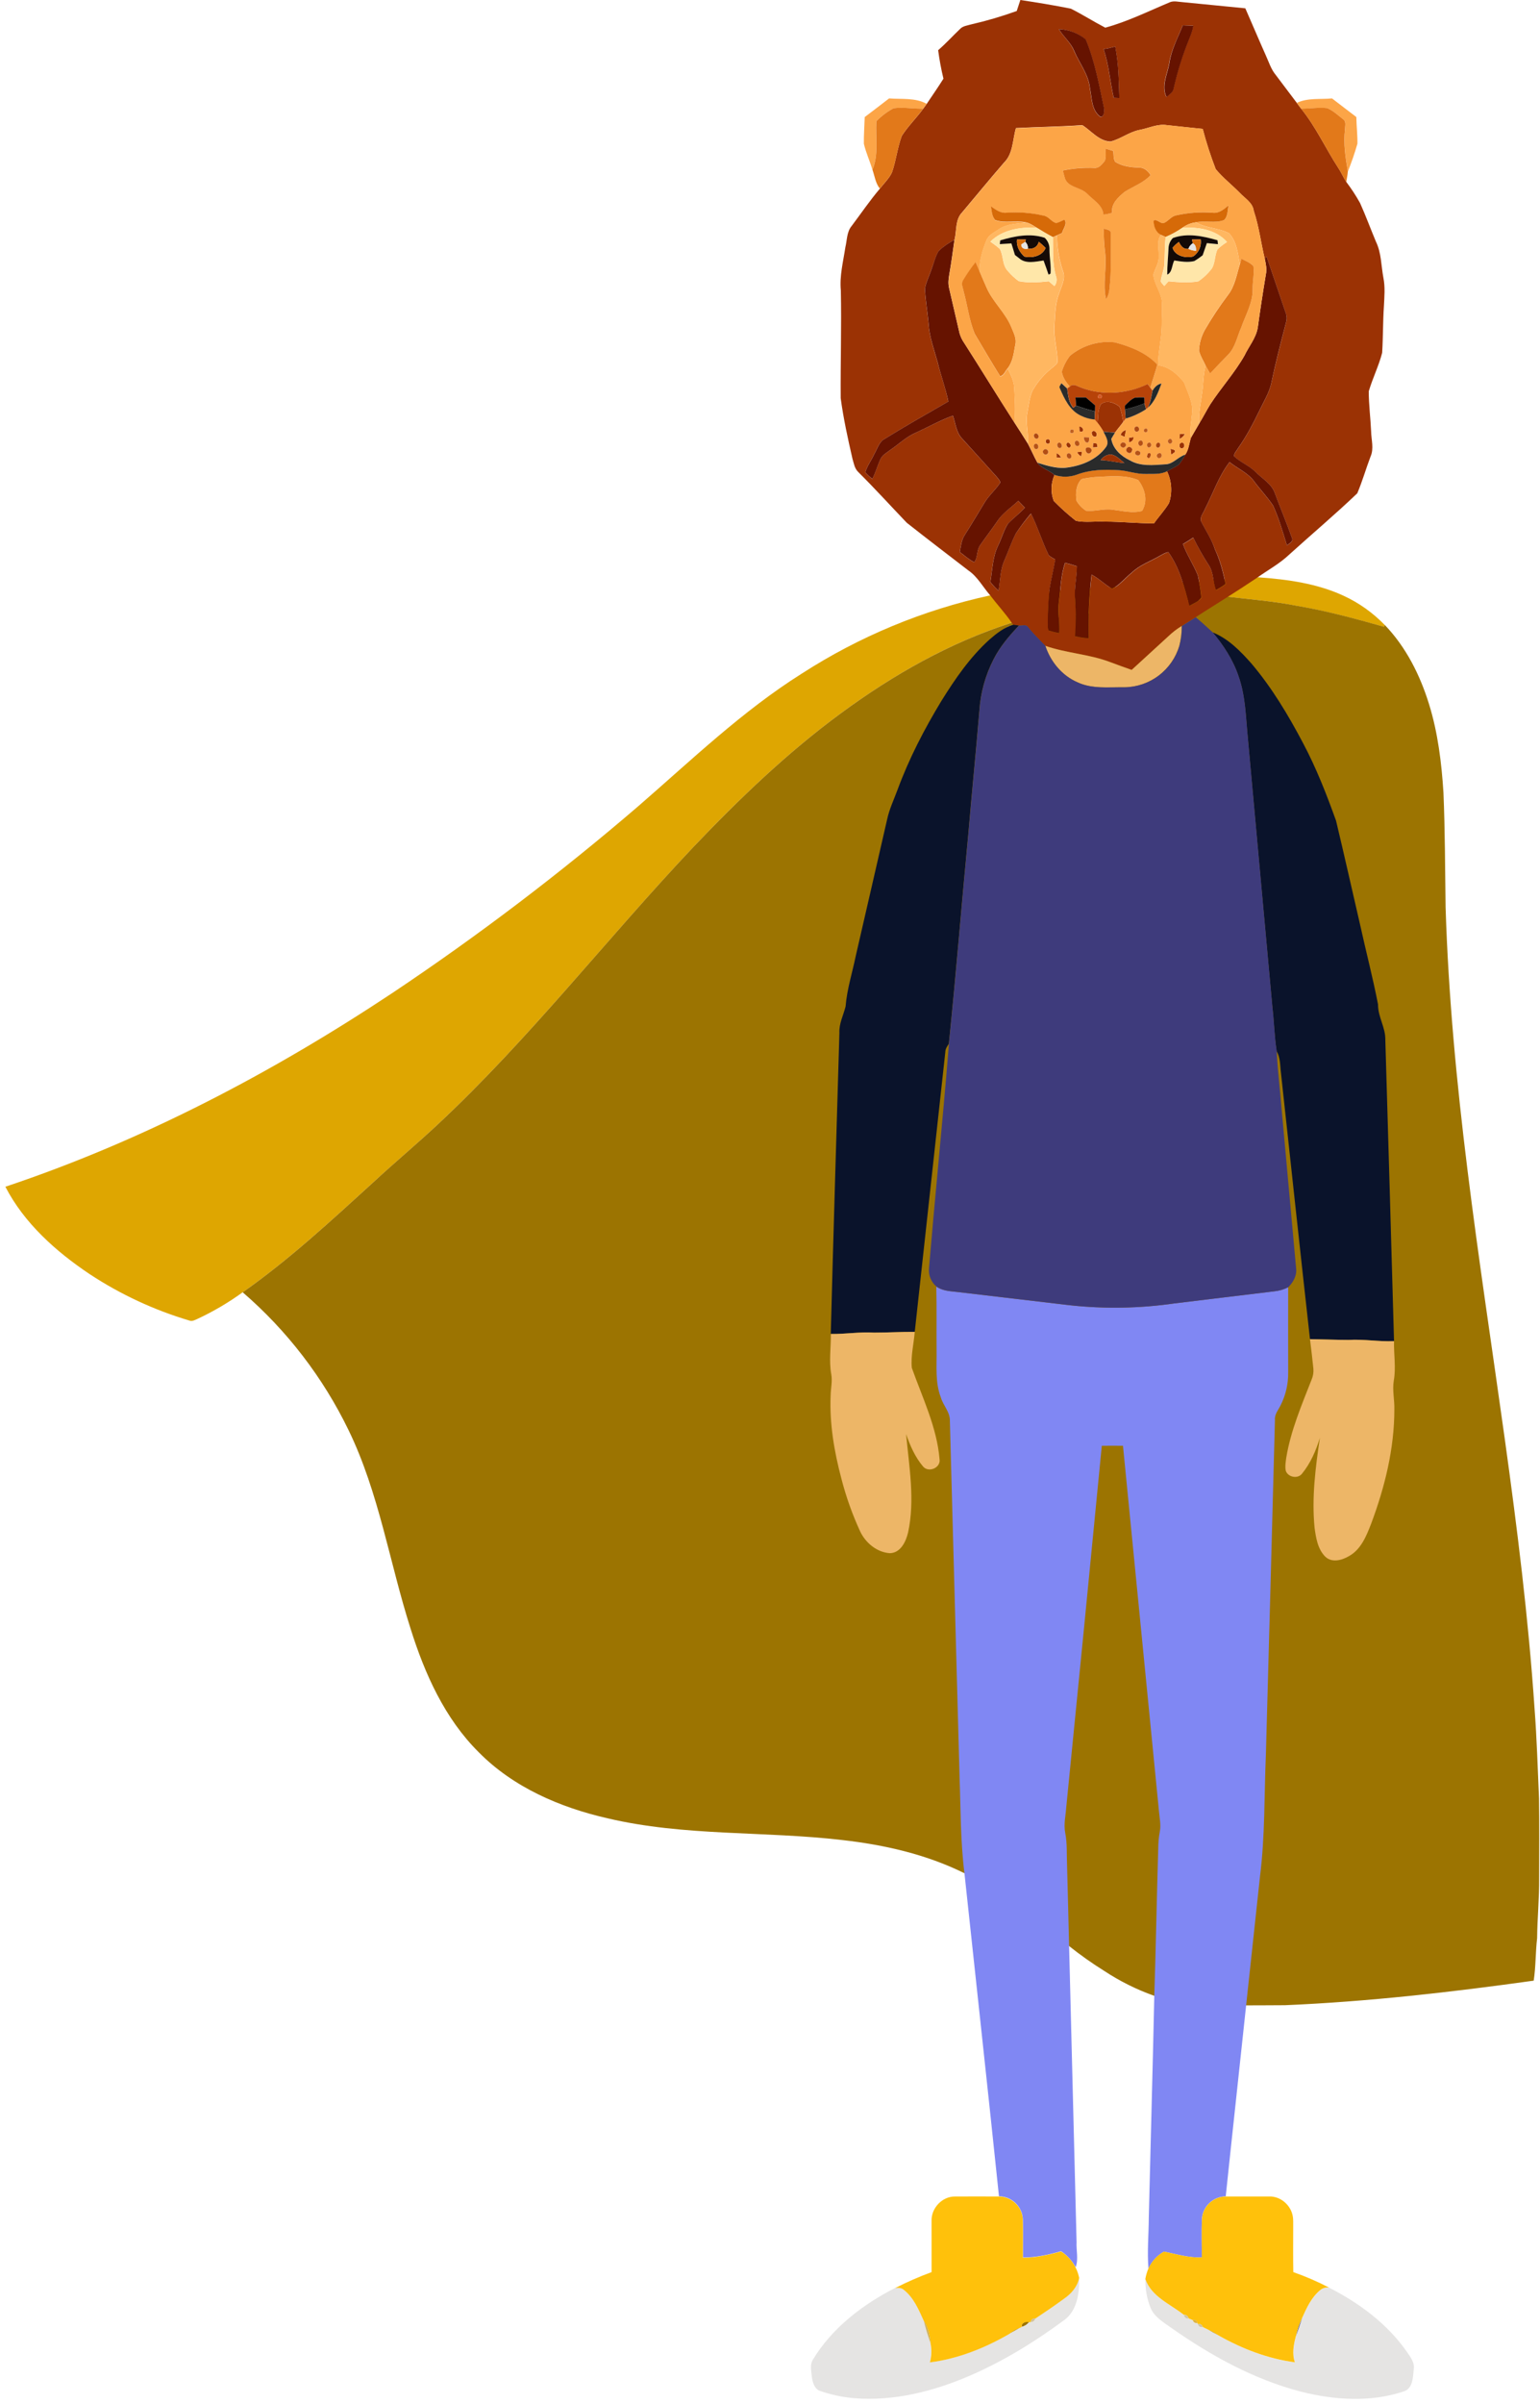 <svg width="168" height="262" viewBox="0 0 168 262" fill="none" xmlns="http://www.w3.org/2000/svg">
<path d="M146.586 64.938C143.68 63.589 140.458 63.151 137.295 62.922L108.031 64.889C100.716 66.475 93.745 69.366 87.453 73.424C80.969 77.507 75.426 82.845 69.66 87.842C61.138 95.163 52.181 101.962 42.84 108.202C29.689 116.929 15.582 124.333 0.585 129.343C2.647 133.326 6.099 136.402 9.782 138.868C13.136 141.076 16.797 142.779 20.646 143.923C20.956 144.056 21.258 143.869 21.537 143.749C23.272 142.942 24.926 141.969 26.475 140.845C31.569 137.271 36.138 133.026 40.735 128.846C43.046 126.711 45.452 124.703 47.745 122.556C57.791 113.178 66.227 102.269 75.649 92.303C80.645 87.065 85.889 82.026 91.732 77.737C97.41 73.557 103.636 70.015 110.372 67.87L133.954 65.049C136.421 65.335 138.902 65.521 141.339 66.013C144.612 66.56 147.81 67.429 150.996 68.325L151.05 68.107C149.769 66.785 148.256 65.71 146.586 64.938Z" fill="#DEA601"/>
<path d="M167.892 196.003C167.75 192.727 167.653 189.468 167.405 186.208C166.071 166.52 162.511 147.08 160.089 127.514C158.907 118.01 157.998 108.464 157.702 98.896C157.64 94.72 157.644 90.543 157.467 86.371C157.259 83.13 156.864 79.875 155.9 76.763C154.918 73.578 153.378 70.512 151.05 68.097L150.996 68.315C147.81 67.417 144.608 66.548 141.339 66.003C138.902 65.519 136.421 65.332 133.954 65.039C133.662 65.227 133.368 65.413 133.074 65.598L133.954 65.039L110.372 67.872L110.455 67.974L110.372 67.872C103.634 70.016 97.41 73.558 91.732 77.738C85.889 82.027 80.645 87.066 75.649 92.304C66.216 102.274 57.791 113.183 47.745 122.558C45.452 124.704 43.038 126.712 40.735 128.847C36.138 133.027 31.569 137.272 26.475 140.847C31.31 145.015 35.241 150.131 38.027 155.877C41.352 162.718 42.493 170.314 44.79 177.507C46.33 182.421 48.521 187.308 52.229 190.981C56 194.804 61.104 197.001 66.283 198.178C74.681 200.157 83.375 199.552 91.888 200.548C96.472 201.067 101.049 202.103 105.203 204.161C109.462 206.087 113.333 208.776 116.624 212.097C117.842 213.069 119.116 213.97 120.439 214.795C122.148 215.926 123.99 216.844 125.922 217.527C129.646 218.381 133.115 218.897 135.945 218.566C137.36 218.554 138.773 218.566 140.18 218.548C149.264 218.163 158.312 217.128 167.313 215.872C167.547 214.342 167.505 212.789 167.686 211.247C167.709 209.06 167.925 206.88 167.906 204.695C167.909 201.797 167.936 198.907 167.892 196.003ZM151.127 113.349C151.127 113.167 151.106 112.988 151.096 112.807C151.121 112.986 151.132 113.168 151.127 113.349ZM110.549 68.088C110.24 68.203 109.933 68.336 109.629 68.473C109.921 68.311 110.229 68.181 110.549 68.088Z" fill="#9C7401"/>
<path d="M111.468 253.601C111.786 253.522 112.068 253.338 112.268 253.079C111.907 252.992 111.395 253.135 111.468 253.601Z" fill="#9C7401"/>
<path d="M111.36 253.646C110.895 253.822 110.461 254.068 110.072 254.377C110.507 254.146 110.935 253.899 111.36 253.646Z" fill="#9C7401"/>
<path d="M132.971 254.559C132.569 254.277 132.137 254.04 131.684 253.852C132.098 254.098 132.526 254.333 132.971 254.559Z" fill="#9C7401"/>
<path d="M111.312 0C113.152 0.277 114.993 0.578 116.816 0.942C118.096 1.584 119.302 2.355 120.576 3.016C123.008 2.355 125.312 1.21 127.645 0.235C128.084 0.066 128.564 0.21 129.016 0.235C131.296 0.447 133.573 0.692 135.853 0.906C136.598 2.601 137.316 4.309 138.072 5.999C138.411 6.735 138.65 7.54 139.174 8.172C139.944 9.174 140.691 10.2 141.463 11.204L141.934 11.835C143.55 13.818 144.607 16.169 145.995 18.302C146.318 18.79 146.547 19.331 146.863 19.825C147.421 20.557 147.925 21.329 148.372 22.133C148.994 23.517 149.518 24.945 150.105 26.344C150.698 27.567 150.669 28.957 150.915 30.269C151.121 31.292 151.023 32.337 150.973 33.368C150.858 35.059 150.885 36.761 150.781 38.453C150.411 39.887 149.735 41.228 149.319 42.648C149.319 44.111 149.512 45.566 149.577 47.028C149.593 47.94 149.905 48.899 149.51 49.77C149.009 51.094 148.617 52.468 148.068 53.763C145.669 56.06 143.124 58.195 140.662 60.428C139.597 61.444 138.29 62.143 137.1 62.993C136.059 63.693 135.009 64.373 133.949 65.043C132.78 65.793 131.592 66.514 130.431 67.275C129.925 67.595 129.417 67.909 128.912 68.227C128.38 68.551 127.885 68.932 127.436 69.364C126.115 70.587 124.773 71.79 123.45 73.013C122.662 72.74 121.879 72.456 121.1 72.162C118.814 71.291 116.317 71.198 114.021 70.387C113.38 69.72 112.719 69.075 112.14 68.352C111.924 68.003 111.474 68.209 111.146 68.177C110.954 68.152 110.742 68.121 110.544 68.086L110.367 67.865C109.65 66.82 108.784 65.893 108.02 64.887C107.225 63.978 106.645 62.854 105.627 62.163C103.39 60.438 101.137 58.727 98.921 56.977C97.16 55.137 95.444 53.248 93.635 51.452C93.222 51.067 93.144 50.489 92.993 49.986C92.491 47.806 92.012 45.617 91.713 43.4C91.682 39.482 91.811 35.561 91.727 31.645C91.578 30.061 91.989 28.506 92.221 26.951C92.414 26.166 92.366 25.267 92.915 24.619C93.929 23.27 94.888 21.862 95.979 20.573C96.422 19.994 96.981 19.472 97.3 18.803C97.756 17.503 97.895 16.106 98.373 14.817C99.048 13.757 99.967 12.874 100.708 11.859C100.837 11.683 100.964 11.506 101.093 11.327C101.703 10.412 102.338 9.51 102.922 8.575C102.674 7.552 102.481 6.516 102.344 5.473C103.189 4.737 103.946 3.908 104.756 3.135C105.061 2.827 105.515 2.788 105.912 2.667C107.608 2.279 109.28 1.788 110.917 1.199C111.048 0.794 111.183 0.397 111.312 0ZM129.024 2.758C128.492 4.106 127.774 5.394 127.553 6.843C127.36 8.066 126.633 9.348 127.237 10.569C127.53 10.311 127.94 10.097 128.007 9.673C128.36 8.101 128.823 6.556 129.393 5.049C129.667 4.305 130.036 3.588 130.164 2.8L129.024 2.758ZM115.511 3.172C115.994 4.014 116.806 4.625 117.163 5.552C117.754 6.912 118.759 8.136 118.895 9.656C119.121 10.724 119.051 12.013 120.031 12.739C120.439 12.778 120.453 12.177 120.445 11.878C119.9 9.321 119.444 6.721 118.429 4.297C117.605 3.62 116.584 3.225 115.518 3.172H115.511ZM120.389 5.357C120.967 7.08 121.094 8.903 121.492 10.666L122.105 10.689C122.041 8.81 122.028 6.926 121.656 5.074C121.242 5.191 120.821 5.285 120.397 5.357H120.389ZM124.307 14.161C123.179 14.383 122.253 15.152 121.148 15.424C119.871 15.373 119.067 14.267 118.067 13.637C115.659 13.813 113.241 13.83 110.829 13.957C110.459 15.221 110.53 16.738 109.535 17.717C107.981 19.505 106.485 21.339 104.957 23.149C104.187 23.937 104.379 25.145 104.129 26.142C103.502 26.458 102.923 26.862 102.41 27.342C102.042 27.934 101.894 28.631 101.64 29.269C101.405 30.001 101.039 30.693 100.891 31.452C100.952 32.736 101.179 34.005 101.293 35.287C101.384 36.748 101.905 38.127 102.294 39.526C102.641 40.95 103.164 42.326 103.449 43.766C101.041 45.149 98.623 46.517 96.266 47.984C95.816 48.412 95.639 49.044 95.329 49.57C95.034 50.215 94.584 50.795 94.389 51.481C94.624 51.744 94.881 51.986 95.159 52.202C95.513 51.522 95.71 50.776 96.028 50.082C96.236 49.599 96.728 49.348 97.125 49.04C98.043 48.413 98.858 47.614 99.889 47.171C101.237 46.552 102.548 45.822 103.95 45.305C104.246 46.159 104.304 47.161 104.978 47.83C106.233 49.2 107.481 50.585 108.721 51.963C108.865 52.156 109.075 52.348 109.119 52.597C108.632 53.368 107.908 53.958 107.431 54.738C106.697 55.925 105.996 57.133 105.242 58.309C104.876 58.858 104.816 59.532 104.701 60.166C105.215 60.552 105.696 60.997 106.277 61.286C106.674 60.771 106.532 59.983 106.913 59.436C107.515 58.563 108.166 57.723 108.767 56.848C109.344 55.929 110.286 55.33 111.077 54.597C111.32 54.84 111.56 55.087 111.799 55.337C111.221 55.964 110.549 56.47 109.962 57.072C109.493 57.809 109.262 58.673 108.884 59.459C108.278 60.696 108.262 62.101 108.033 63.434C108.301 63.78 108.6 64.1 108.928 64.388C109.133 63.296 109.086 62.136 109.556 61.112C109.991 60.124 110.326 59.093 110.825 58.133C111.33 57.383 111.883 56.665 112.479 55.985C113.218 57.457 113.693 59.05 114.415 60.53C114.633 60.711 114.873 60.862 115.13 60.979C114.952 62.043 114.689 63.099 114.508 64.155C114.37 65.39 114.306 66.632 114.315 67.874C114.346 68.157 114.254 68.495 114.429 68.745C114.801 68.858 115.18 68.948 115.563 69.015C115.636 67.859 115.37 66.714 115.534 65.562C115.715 64.153 115.726 62.702 116.204 61.347C116.635 61.463 117.062 61.586 117.488 61.721C117.488 62.945 117.157 64.153 117.295 65.383C117.392 66.705 117.388 68.034 117.284 69.356C117.774 69.475 118.274 69.551 118.778 69.583C118.718 67.266 118.824 64.948 119.094 62.646C119.904 63.066 120.547 63.733 121.338 64.188C122.149 63.789 122.732 63.022 123.441 62.453C124.328 61.584 125.526 61.193 126.573 60.571C126.86 60.424 127.139 60.222 127.47 60.199C128.716 61.933 129.203 64.026 129.763 66.047C130.202 65.766 130.791 65.593 131.068 65.136C130.985 64.325 130.857 63.52 130.683 62.723C130.219 61.552 129.492 60.498 129.06 59.311C129.445 59.088 129.818 58.853 130.177 58.605C130.679 59.636 131.243 60.636 131.867 61.598C132.426 62.405 132.31 63.44 132.663 64.33C133.029 64.134 133.381 63.913 133.718 63.669C133.438 62.388 133.14 61.108 132.562 59.918C132.2 58.815 131.544 57.852 131.026 56.821C130.861 56.333 131.298 55.9 131.459 55.472C132.341 53.77 132.949 51.903 134.133 50.373C135.032 51.098 136.172 51.545 136.85 52.518C137.506 53.399 138.271 54.198 138.881 55.112C139.522 56.501 139.93 57.985 140.392 59.442C140.629 59.249 141.122 59.039 140.945 58.65C140.367 57.01 139.69 55.407 139.083 53.776C138.738 52.73 137.703 52.185 136.965 51.437C136.274 50.749 135.331 50.398 134.626 49.737C134.597 49.404 134.902 49.159 135.046 48.876C135.984 47.568 136.721 46.134 137.427 44.691C137.868 43.76 138.425 42.87 138.667 41.858C139.137 39.623 139.715 37.412 140.284 35.2C140.388 34.884 140.394 34.543 140.302 34.223C139.595 32.134 138.877 30.047 138.169 27.959L137.976 28.223C137.558 26.488 137.345 24.69 136.775 22.985C136.659 22.079 135.799 21.619 135.235 21.006C134.38 20.135 133.402 19.378 132.624 18.437C132.069 17.003 131.595 15.539 131.205 14.052C129.904 13.909 128.602 13.79 127.303 13.641C126.265 13.473 125.302 13.98 124.307 14.161Z" fill="#9B3204"/>
<path d="M120.085 44.069C120.676 43.548 121.596 43.876 122.13 44.327C122.359 44.845 122.417 45.423 122.545 45.973C122.253 46.375 121.924 46.743 121.635 47.152L120.376 47.054C120.187 46.722 119.974 46.405 119.739 46.106C119.81 45.425 119.746 44.687 120.085 44.069Z" fill="#9B3204"/>
<path d="M117.74 46.495C118.232 46.468 118.355 47.248 117.758 47.011C117.761 46.882 117.744 46.624 117.74 46.495Z" fill="#9B3204"/>
<path d="M122.243 47.411C122.284 47.275 122.36 47.153 122.466 47.058C122.571 46.964 122.7 46.899 122.839 46.873C122.789 47.124 122.74 47.376 122.685 47.627L122.243 47.411Z" fill="#9B3204"/>
<path d="M119.092 47.133C119.342 46.681 119.878 47.299 119.544 47.588C119.242 47.663 119.09 47.395 119.092 47.133Z" fill="#9B3204"/>
<path d="M128.7 47.287H129.263C129.141 47.532 128.936 47.726 128.685 47.834L128.7 47.287Z" fill="#9B3204"/>
<path d="M123.152 47.708L123.659 47.643C123.666 47.712 123.658 47.783 123.636 47.849C123.614 47.916 123.579 47.978 123.532 48.03C123.485 48.082 123.427 48.123 123.363 48.152C123.299 48.181 123.23 48.195 123.16 48.196L123.152 47.708Z" fill="#9B3204"/>
<path d="M114.248 47.872C114.554 47.773 114.68 48.296 114.371 48.361C114.063 48.427 113.945 47.945 114.248 47.872Z" fill="#9B3204"/>
<path d="M116.402 48.282C116.657 48.124 116.942 48.559 116.728 48.752C116.466 48.914 116.198 48.473 116.402 48.282Z" fill="#9B3204"/>
<path d="M119.255 48.268L119.654 48.337C119.675 48.439 119.716 48.639 119.737 48.74L119.223 48.767C119.23 48.641 119.248 48.391 119.255 48.268Z" fill="#9B3204"/>
<path d="M128.866 48.254C129.227 48.15 129.336 48.751 129.003 48.85C128.625 48.975 128.525 48.345 128.866 48.254Z" fill="#9B3204"/>
<path d="M127.684 48.895C127.844 48.997 128.316 48.974 128.16 49.28C128.035 49.38 127.907 49.473 127.774 49.565L127.684 48.895Z" fill="#9B3204"/>
<path d="M117.494 49.286L118.039 49.209L117.954 49.758C117.759 49.648 117.6 49.484 117.494 49.286Z" fill="#9B3204"/>
<path d="M115.259 49.385C115.371 49.432 115.473 49.502 115.559 49.589C115.644 49.677 115.712 49.78 115.758 49.894L115.26 49.884C115.259 49.759 115.259 49.51 115.259 49.385Z" fill="#9B3204"/>
<path d="M129.032 2.758L130.187 2.806C130.058 3.594 129.688 4.311 129.417 5.055C128.846 6.562 128.383 8.107 128.03 9.68C127.957 10.104 127.547 10.317 127.26 10.576C126.656 9.356 127.376 8.071 127.576 6.849C127.782 5.394 128.5 4.103 129.032 2.758Z" fill="#661300"/>
<path d="M115.518 3.172C116.587 3.218 117.612 3.607 118.443 4.282C119.457 6.706 119.914 9.305 120.459 11.863C120.459 12.161 120.459 12.762 120.045 12.724C119.065 12.007 119.134 10.718 118.909 9.641C118.766 8.12 117.754 6.897 117.176 5.536C116.814 4.625 116.002 4.014 115.518 3.172Z" fill="#661300"/>
<path d="M120.397 5.357C120.824 5.286 121.247 5.192 121.664 5.074C122.035 6.926 122.049 8.811 122.112 10.689L121.5 10.666C121.102 8.907 120.971 7.08 120.397 5.357Z" fill="#661300"/>
<path d="M102.402 27.343C102.915 26.863 103.494 26.459 104.121 26.143C103.948 27.331 103.798 28.522 103.59 29.706C103.495 30.253 103.397 30.819 103.53 31.37C103.915 33.01 104.287 34.656 104.672 36.298C104.78 36.686 104.954 37.053 105.186 37.383C107.026 40.254 108.803 43.164 110.652 46.033C111.144 46.804 111.643 47.557 112.119 48.334C112.486 49.02 112.787 49.74 113.166 50.423C113.628 51.068 114.46 51.243 115.037 51.762C114.637 52.656 114.605 53.673 114.949 54.591C115.709 55.368 116.52 56.095 117.376 56.766C118.408 56.976 119.494 56.793 120.551 56.849C122.332 56.849 124.107 57.042 125.89 57.042C126.417 56.288 127.064 55.616 127.532 54.824C127.908 53.682 127.827 52.439 127.307 51.355C127.728 51.114 128.173 50.916 128.581 50.652C128.856 50.303 129.099 49.931 129.307 49.538C129.676 49.001 129.723 48.338 129.906 47.729C130.204 47.21 130.512 46.696 130.81 46.177C131.234 45.491 131.6 44.773 132.019 44.083C133.205 42.268 134.68 40.647 135.758 38.761C136.238 37.743 137.023 36.843 137.21 35.708C137.478 33.77 137.773 31.835 138.095 29.904C138.221 29.337 138.095 28.767 137.976 28.212L138.169 27.948C138.877 30.037 139.595 32.124 140.302 34.213C140.394 34.533 140.388 34.873 140.284 35.19C139.707 37.402 139.129 39.622 138.667 41.847C138.425 42.859 137.868 43.749 137.427 44.68C136.721 46.123 135.984 47.557 135.046 48.866C134.902 49.143 134.597 49.394 134.626 49.727C135.331 50.388 136.274 50.739 136.965 51.426C137.695 52.174 138.731 52.719 139.083 53.766C139.69 55.396 140.365 56.999 140.945 58.639C141.122 59.025 140.629 59.235 140.392 59.431C139.93 57.974 139.522 56.491 138.881 55.101C138.271 54.188 137.506 53.388 136.85 52.508C136.172 51.544 135.032 51.087 134.133 50.363C132.949 51.893 132.341 53.76 131.459 55.462C131.298 55.897 130.861 56.331 131.026 56.81C131.544 57.836 132.202 58.795 132.551 59.903C133.115 61.094 133.421 62.374 133.706 63.655C133.37 63.899 133.017 64.12 132.651 64.316C132.299 63.426 132.414 62.389 131.856 61.584C131.232 60.622 130.667 59.622 130.165 58.591C129.802 58.84 129.43 59.075 129.049 59.296C129.48 60.483 130.204 61.537 130.672 62.709C130.845 63.505 130.974 64.311 131.057 65.122C130.78 65.578 130.191 65.752 129.752 66.033C129.201 64.012 128.704 61.911 127.459 60.185C127.128 60.208 126.848 60.41 126.561 60.557C125.514 61.179 124.317 61.57 123.429 62.439C122.721 63 122.137 63.767 121.327 64.174C120.536 63.721 119.893 63.054 119.082 62.632C118.812 64.934 118.707 67.252 118.766 69.569C118.263 69.537 117.763 69.461 117.272 69.342C117.376 68.019 117.38 66.691 117.284 65.368C117.153 64.141 117.476 62.932 117.476 61.707C117.051 61.572 116.624 61.449 116.192 61.333C115.723 62.682 115.703 64.139 115.522 65.547C115.361 66.704 115.624 67.848 115.551 69.001C115.168 68.934 114.789 68.844 114.417 68.731C114.242 68.48 114.334 68.143 114.304 67.86C114.295 66.617 114.359 65.376 114.496 64.141C114.677 63.077 114.941 62.021 115.118 60.965C114.861 60.847 114.621 60.697 114.404 60.516C113.682 59.036 113.206 57.443 112.467 55.97C111.877 56.655 111.33 57.376 110.831 58.129C110.338 59.092 109.997 60.119 109.562 61.108C109.092 62.137 109.138 63.297 108.934 64.384C108.606 64.095 108.306 63.775 108.039 63.43C108.268 62.096 108.283 60.691 108.89 59.454C109.275 58.668 109.498 57.805 109.968 57.067C110.546 56.462 111.237 55.955 111.805 55.333C111.566 55.082 111.325 54.835 111.083 54.593C110.299 55.325 109.364 55.924 108.772 56.843C108.172 57.718 107.521 58.558 106.919 59.431C106.533 59.978 106.68 60.767 106.283 61.281C105.706 60.992 105.22 60.549 104.706 60.161C104.822 59.528 104.882 58.853 105.247 58.304C106.002 57.129 106.703 55.92 107.436 54.733C107.914 53.953 108.638 53.363 109.125 52.592C109.081 52.34 108.871 52.155 108.726 51.958C107.477 50.581 106.239 49.195 104.984 47.825C104.31 47.156 104.252 46.154 103.956 45.301C102.554 45.809 101.26 46.547 99.895 47.166C98.862 47.609 98.049 48.409 97.131 49.035C96.734 49.343 96.241 49.594 96.033 50.078C95.716 50.773 95.519 51.519 95.165 52.197C94.887 51.981 94.629 51.74 94.395 51.477C94.588 50.791 95.04 50.211 95.335 49.565C95.644 49.039 95.822 48.409 96.272 47.979C98.629 46.513 101.047 45.145 103.455 43.761C103.16 42.325 102.637 40.95 102.3 39.522C101.915 38.125 101.389 36.745 101.299 35.282C101.185 34.001 100.958 32.731 100.896 31.448C101.045 30.688 101.41 29.997 101.645 29.264C101.886 28.632 102.034 27.935 102.402 27.343Z" fill="#661300"/>
<path d="M96.992 10.727C98.365 10.835 99.84 10.626 101.097 11.316C100.97 11.495 100.843 11.673 100.712 11.848C99.635 11.875 98.552 11.655 97.481 11.802C96.786 12.172 96.151 12.647 95.6 13.21C95.504 14.968 95.872 16.837 95.177 18.512C94.892 17.548 94.468 16.64 94.241 15.671C94.226 14.708 94.305 13.731 94.333 12.759C95.221 12.083 96.118 11.411 96.992 10.727Z" fill="#FCA547"/>
<path d="M141.463 11.218C142.656 10.64 144.027 10.852 145.313 10.727C146.191 11.411 147.082 12.075 147.964 12.756C147.98 13.719 148.097 14.694 148.082 15.662C147.787 16.69 147.439 17.702 147.04 18.695C146.788 17.186 146.536 15.644 146.728 14.112C146.728 13.74 146.898 13.241 146.512 12.997C145.973 12.555 145.44 12.075 144.799 11.79C143.848 11.69 142.891 11.852 141.938 11.85L141.463 11.218Z" fill="#FCA547"/>
<path d="M124.307 14.162C125.304 13.981 126.267 13.474 127.303 13.634C128.602 13.783 129.904 13.902 131.205 14.045C131.595 15.532 132.069 16.996 132.624 18.43C133.394 19.371 134.38 20.128 135.235 20.999C135.801 21.612 136.661 22.073 136.775 22.978C137.352 24.684 137.558 26.472 137.976 28.216C138.088 28.771 138.221 29.341 138.095 29.908C137.772 31.835 137.477 33.769 137.21 35.712C137.017 36.847 136.247 37.747 135.758 38.764C134.68 40.651 133.205 42.271 132.019 44.086C131.6 44.776 131.234 45.495 130.81 46.181C130.716 45.05 131.003 43.942 131.138 42.826C131.286 41.838 131.246 40.822 131.523 39.855C131.675 40.138 131.837 40.416 132 40.693C132.643 40.019 133.304 39.359 133.949 38.687C134.757 37.889 134.948 36.721 135.394 35.719C135.88 34.322 136.69 32.979 136.653 31.457C136.64 30.636 136.846 29.813 136.732 28.998C136.372 28.613 135.88 28.42 135.421 28.202C135.364 28.395 135.31 28.588 135.256 28.78C135.038 27.624 134.917 26.308 134.074 25.422C132.934 24.826 131.571 24.882 130.449 24.229C131.459 23.98 132.545 24.379 133.529 23.986C133.968 23.601 133.914 22.913 134.031 22.381C133.54 22.784 133.007 23.265 132.322 23.186C131.006 23.084 129.683 23.175 128.394 23.458C127.855 23.535 127.514 23.988 127.079 24.262C126.644 24.535 126.273 23.801 125.859 24.044C125.859 24.637 126.092 25.32 126.66 25.595C126.13 26.281 126.467 27.187 126.402 27.977C126.452 28.688 126.005 29.279 125.824 29.933C125.909 31.012 126.716 31.896 126.771 32.987C126.804 33.881 126.748 34.777 126.731 35.671C126.7 37.061 126.329 38.417 126.346 39.81C127.526 39.953 128.464 40.797 129.182 41.684C129.567 42.797 130.21 43.911 130.04 45.131C129.965 45.994 129.755 46.865 129.921 47.728C129.728 48.337 129.692 49 129.322 49.538C128.519 49.771 127.975 50.596 127.106 50.598C125.822 50.682 124.411 50.842 123.256 50.154C122.305 49.706 121.415 48.906 121.242 47.819C121.373 47.593 121.504 47.368 121.644 47.148C121.933 46.744 122.262 46.378 122.555 45.969C122.636 45.852 122.721 45.734 122.805 45.618C123.593 45.388 124.344 45.045 125.033 44.599L125.225 44.437C125.995 43.759 126.35 42.736 126.71 41.801C126.261 41.867 125.953 42.198 125.734 42.572L125.499 42.244C125.732 41.402 126.038 40.583 126.252 39.739C125.035 38.437 123.314 37.778 121.631 37.325C120.758 37.224 119.873 37.3 119.03 37.549C118.187 37.799 117.404 38.216 116.726 38.776C116.329 39.297 116.028 39.884 115.836 40.51C115.927 41.14 116.308 41.666 116.71 42.148L116.421 42.341C116.21 42.148 116.002 41.955 115.794 41.763C115.736 41.942 115.499 42.111 115.626 42.314C116.119 43.47 116.712 44.753 117.925 45.295C118.393 45.532 118.903 45.674 119.427 45.713L119.746 46.098C119.982 46.398 120.195 46.715 120.383 47.046C120.632 47.545 121.052 48.147 120.67 48.692C119.642 50.137 117.856 50.812 116.15 50.979C115.122 51.033 114.14 50.715 113.174 50.415C112.789 49.733 112.494 49.012 112.126 48.326C112.221 47.193 111.837 46.063 112.08 44.94C112.232 44.146 112.303 43.321 112.638 42.58C113.202 41.584 113.963 40.714 114.874 40.022C115.056 39.83 115.393 39.666 115.368 39.354C115.336 38.063 114.945 36.797 115.029 35.5C115.114 34.328 115.093 33.118 115.534 32.008C115.773 31.206 116.304 30.37 115.95 29.518C115.538 28.274 115.319 26.975 115.301 25.664C115.493 25.576 115.674 25.491 115.865 25.406C115.977 24.946 116.471 24.404 116.135 23.959C115.817 24.071 115.53 24.291 115.189 24.317C114.687 24.154 114.4 23.591 113.853 23.512C112.52 23.205 111.148 23.099 109.783 23.198C109.136 23.263 108.617 22.836 108.114 22.504C108.203 23.015 108.212 23.585 108.561 24.003C109.643 24.389 110.829 24.003 111.943 24.265C110.915 24.389 109.797 24.398 108.917 25.021C108.438 25.352 107.835 25.62 107.614 26.202C107.178 27.262 106.843 28.391 106.855 29.549C106.719 29.224 106.581 28.903 106.441 28.586C105.933 29.223 105.468 29.895 105.051 30.596C104.832 30.996 105.084 31.449 105.145 31.862C105.573 33.38 105.742 34.981 106.358 36.438C107.273 37.98 108.176 39.521 109.119 41.036C109.521 40.971 109.672 40.458 109.933 40.175C110.249 40.837 110.615 41.506 110.642 42.26C110.711 43.52 110.802 44.79 110.661 46.052C108.813 43.187 107.036 40.271 105.195 37.402C104.963 37.072 104.79 36.705 104.681 36.317C104.296 34.675 103.929 33.029 103.54 31.39C103.407 30.838 103.505 30.272 103.599 29.725C103.807 28.541 103.958 27.351 104.131 26.162C104.391 25.165 104.181 23.957 104.959 23.169C106.487 21.36 107.983 19.525 109.537 17.737C110.532 16.758 110.461 15.232 110.831 13.977C113.243 13.841 115.661 13.833 118.069 13.657C119.074 14.29 119.879 15.392 121.15 15.444C122.251 15.153 123.177 14.384 124.307 14.162ZM120.622 16.205C120.589 16.64 120.703 17.116 120.53 17.529C120.245 17.876 119.912 18.346 119.407 18.299C118.248 18.247 117.087 18.34 115.952 18.577C116.009 18.816 116.067 19.059 116.144 19.296C116.404 20.439 117.877 20.361 118.591 21.094C119.255 21.799 120.285 22.319 120.383 23.385C120.702 23.346 121.017 23.281 121.325 23.192C121.202 22.173 122.008 21.458 122.721 20.88C123.664 20.302 124.75 19.903 125.526 19.086C125.254 18.631 124.798 18.226 124.236 18.257C123.346 18.23 122.43 18.114 121.66 17.629C121.452 17.28 121.51 16.835 121.448 16.444C121.169 16.365 120.894 16.282 120.62 16.205H120.622ZM120.405 24.913C120.404 25.811 120.456 26.709 120.561 27.601C120.753 29.272 120.272 30.96 120.651 32.611C120.872 32.276 121 31.889 121.023 31.488C121.252 29.495 121.163 27.485 121.167 25.485C121.25 25.017 120.705 25.038 120.403 24.913H120.405ZM117.742 46.495C117.742 46.624 117.756 46.88 117.759 47.012C118.354 47.254 118.231 46.468 117.74 46.495H117.742ZM123.862 46.538C123.583 46.73 123.862 47.235 124.159 47.002C124.434 46.817 124.147 46.304 123.86 46.538H123.862ZM124.825 46.748C124.722 47.064 124.828 47.172 125.143 47.071C125.241 46.753 125.137 46.645 124.829 46.748H124.825ZM116.772 46.857C116.674 47.175 116.772 47.278 117.091 47.166C117.184 46.846 117.084 46.742 116.776 46.857H116.772ZM122.239 47.41L122.68 47.626C122.736 47.376 122.784 47.123 122.834 46.873C122.696 46.9 122.568 46.964 122.464 47.059C122.359 47.154 122.283 47.275 122.243 47.41H122.239ZM119.088 47.135C119.088 47.397 119.238 47.665 119.54 47.59C119.879 47.301 119.342 46.676 119.092 47.135H119.088ZM112.871 47.291C112.611 47.484 112.921 47.971 113.202 47.777C113.484 47.582 113.156 47.087 112.875 47.291H112.871ZM128.697 47.291V47.836C128.948 47.728 129.152 47.534 129.274 47.289L128.697 47.291ZM118.239 47.657C118.234 47.76 118.252 47.862 118.291 47.957C118.329 48.052 118.389 48.137 118.464 48.206C118.864 48.374 118.809 47.938 118.826 47.684L118.239 47.657ZM123.148 47.713V48.2C123.218 48.2 123.287 48.185 123.351 48.157C123.415 48.128 123.473 48.087 123.52 48.035C123.567 47.982 123.602 47.921 123.624 47.854C123.646 47.788 123.654 47.717 123.647 47.648L123.148 47.713ZM114.244 47.877C113.942 47.95 114.063 48.455 114.367 48.366C114.671 48.278 114.554 47.775 114.248 47.873L114.244 47.877ZM127.511 47.888C127.258 48.052 127.499 48.536 127.769 48.316C128.025 48.148 127.782 47.663 127.514 47.885L127.511 47.888ZM117.33 48.081C117.086 48.274 117.369 48.781 117.655 48.576C117.908 48.378 117.619 47.869 117.334 48.081H117.33ZM124.292 48.064C124.022 48.235 124.251 48.784 124.555 48.544C124.835 48.372 124.6 47.813 124.296 48.064H124.292ZM115.424 48.289C115.178 48.482 115.44 49.004 115.736 48.794C115.979 48.603 115.715 48.083 115.428 48.289H115.424ZM116.398 48.289C116.194 48.482 116.462 48.921 116.724 48.759C116.941 48.559 116.656 48.123 116.402 48.281L116.398 48.289ZM119.251 48.276C119.251 48.399 119.226 48.65 119.219 48.775L119.733 48.748C119.712 48.648 119.671 48.447 119.65 48.345L119.251 48.276ZM122.332 48.306C122.003 48.571 122.507 48.996 122.751 48.692C123.031 48.42 122.574 48.037 122.328 48.299L122.332 48.306ZM125.249 48.295C124.989 48.447 125.198 48.96 125.481 48.727C125.73 48.565 125.522 48.06 125.245 48.287L125.249 48.295ZM126.365 48.255C126.08 48.268 126.011 48.786 126.332 48.802C126.617 48.784 126.677 48.256 126.361 48.247L126.365 48.255ZM128.868 48.264C128.527 48.355 128.627 48.985 129.005 48.859C129.336 48.754 129.226 48.152 128.866 48.256L128.868 48.264ZM112.875 48.416C112.634 48.609 112.887 49.123 113.177 48.919C113.426 48.723 113.17 48.181 112.873 48.411L112.875 48.416ZM118.474 48.85C118.308 49.16 118.684 49.667 118.98 49.337C119.319 48.989 118.805 48.588 118.472 48.842L118.474 48.85ZM122.942 48.85C122.607 49.226 123.371 49.646 123.466 49.178C123.683 48.842 123.152 48.53 122.94 48.846L122.942 48.85ZM113.867 49.043C113.572 49.297 114.017 49.765 114.273 49.459C114.537 49.205 114.121 48.761 113.865 49.037L113.867 49.043ZM127.686 48.902L127.772 49.567C127.903 49.476 128.03 49.374 128.158 49.282C128.315 48.975 127.844 48.998 127.684 48.896L127.686 48.902ZM117.496 49.287C117.601 49.485 117.76 49.648 117.954 49.759L118.031 49.216L117.496 49.287ZM123.882 49.239C123.664 49.528 124.174 49.817 124.359 49.536C124.575 49.241 124.061 48.962 123.88 49.239H123.882ZM115.266 49.386C115.266 49.511 115.266 49.759 115.266 49.885L115.763 49.894C115.717 49.78 115.648 49.677 115.562 49.589C115.475 49.502 115.372 49.433 115.259 49.386H115.266ZM116.543 49.407C116.221 49.497 116.394 50.023 116.699 49.985C117.034 49.898 116.858 49.334 116.541 49.407H116.543ZM125.206 49.436L125.106 49.759C125.422 50.386 125.826 49.104 125.212 49.436H125.206ZM126.396 49.409C126.069 49.48 126.153 50.018 126.5 49.921C126.858 49.869 126.773 49.245 126.402 49.409H126.396Z" fill="#FCA547"/>
<path d="M119.494 51.992C121.055 51.927 122.684 51.713 124.172 52.322C124.914 53.272 125.264 54.603 124.588 55.694C123.51 55.972 122.413 55.677 121.338 55.55C120.376 55.419 119.44 55.767 118.485 55.667C118.054 55.393 117.696 55.019 117.44 54.577C117.326 53.769 117.38 52.819 118 52.216C118.492 52.108 118.992 52.033 119.494 51.992Z" fill="#FCA547"/>
<path d="M95.602 13.212C96.153 12.647 96.787 12.17 97.483 11.798C98.553 11.653 99.637 11.871 100.714 11.844C99.972 12.86 99.054 13.742 98.378 14.802C97.901 16.093 97.762 17.488 97.306 18.789C96.986 19.458 96.428 19.972 95.985 20.558C95.512 19.98 95.421 19.198 95.179 18.508C95.874 16.839 95.506 14.97 95.602 13.212Z" fill="#E2791A"/>
<path d="M141.934 11.845C142.897 11.845 143.844 11.685 144.795 11.785C145.436 12.07 145.97 12.556 146.509 12.991C146.894 13.236 146.722 13.735 146.724 14.107C146.532 15.649 146.784 17.19 147.036 18.689C147.013 19.075 146.915 19.451 146.863 19.834C146.547 19.341 146.318 18.799 145.995 18.312C144.607 16.178 143.559 13.828 141.934 11.845Z" fill="#E2791A"/>
<path d="M120.62 16.203C120.894 16.28 121.169 16.363 121.442 16.452C121.504 16.837 121.442 17.288 121.654 17.637C122.424 18.122 123.341 18.238 124.23 18.265C124.792 18.234 125.248 18.639 125.52 19.094C124.75 19.911 123.658 20.309 122.715 20.888C122.003 21.466 121.196 22.184 121.319 23.2C121.011 23.289 120.696 23.354 120.378 23.393C120.28 22.327 119.25 21.807 118.585 21.102C117.863 20.369 116.398 20.446 116.138 19.304C116.065 19.067 116.007 18.824 115.946 18.585C117.082 18.348 118.243 18.255 119.402 18.307C119.906 18.348 120.239 17.878 120.524 17.537C120.701 17.115 120.588 16.639 120.62 16.203Z" fill="#E2791A"/>
<path d="M135.423 28.201C135.881 28.423 136.374 28.619 136.734 28.997C136.848 29.812 136.642 30.635 136.655 31.456C136.692 32.978 135.885 34.321 135.396 35.718C134.95 36.72 134.759 37.888 133.95 38.686C133.306 39.353 132.645 40.017 132.008 40.702C131.844 40.424 131.683 40.147 131.53 39.863C131.278 39.314 130.932 38.794 130.795 38.198C130.834 37.421 131.049 36.663 131.423 35.98C132.19 34.654 133.038 33.376 133.962 32.153C134.721 31.19 134.902 29.933 135.263 28.793C135.312 28.588 135.366 28.394 135.423 28.201Z" fill="#E2791A"/>
<path d="M105.041 30.576C105.458 29.874 105.923 29.201 106.431 28.562C106.57 28.884 106.708 29.205 106.845 29.526C107.092 30.125 107.356 30.719 107.615 31.314C108.297 32.912 109.699 34.074 110.345 35.692C110.586 36.295 110.938 36.929 110.755 37.602C110.592 38.477 110.496 39.419 109.924 40.144C109.662 40.421 109.512 40.94 109.109 41.005C108.166 39.489 107.263 37.943 106.349 36.407C105.733 34.95 105.563 33.349 105.136 31.831C105.074 31.43 104.822 30.977 105.041 30.576Z" fill="#E2791A"/>
<path d="M116.726 38.775C117.403 38.214 118.187 37.796 119.03 37.545C119.873 37.295 120.757 37.218 121.631 37.318C123.314 37.771 125.035 38.43 126.252 39.733C126.038 40.58 125.732 41.399 125.499 42.238L125.204 41.858C122.938 42.951 120.239 43.141 117.888 42.224C117.503 42.085 117.066 41.76 116.708 42.143C116.306 41.669 115.925 41.135 115.834 40.505C116.027 39.88 116.329 39.295 116.726 38.775Z" fill="#E2791A"/>
<path d="M117.476 51.721C118.947 51.166 120.539 51.143 122.097 51.243C123.071 51.311 124.005 51.679 124.985 51.65C125.755 51.627 126.594 51.731 127.308 51.357C127.829 52.441 127.91 53.684 127.534 54.826C127.066 55.618 126.419 56.29 125.892 57.044C124.109 57.044 122.334 56.851 120.553 56.851C119.5 56.795 118.41 56.978 117.378 56.768C116.522 56.097 115.711 55.37 114.951 54.593C114.607 53.675 114.639 52.658 115.039 51.764C115.833 52.024 116.692 52.009 117.476 51.721ZM119.49 51.991C118.988 52.032 118.489 52.106 117.996 52.215C117.376 52.818 117.322 53.768 117.436 54.575C117.692 55.017 118.05 55.392 118.481 55.666C119.444 55.766 120.38 55.417 121.335 55.548C122.409 55.675 123.506 55.97 124.584 55.693C125.26 54.602 124.91 53.271 124.168 52.321C122.68 51.712 121.052 51.926 119.494 51.991H119.49Z" fill="#E2791A"/>
<path d="M132.316 23.188C133.001 23.267 133.535 22.786 134.026 22.383C133.906 22.915 133.962 23.606 133.523 23.988C132.547 24.373 131.461 23.988 130.443 24.231C129.913 24.305 129.41 24.51 128.98 24.828C128.409 25.224 127.798 25.559 127.158 25.828L126.646 25.597C126.069 25.322 125.845 24.634 125.845 24.046C126.259 23.803 126.615 24.514 127.066 24.264C127.516 24.013 127.836 23.537 128.381 23.46C129.672 23.177 130.998 23.085 132.316 23.188Z" fill="#D66A08"/>
<path d="M108.104 22.492C108.607 22.824 109.127 23.251 109.774 23.186C111.138 23.087 112.51 23.193 113.844 23.5C114.39 23.579 114.677 24.142 115.18 24.305C115.52 24.279 115.807 24.059 116.125 23.947C116.462 24.392 115.967 24.934 115.855 25.394C115.663 25.479 115.47 25.564 115.291 25.652L114.866 25.845C114.261 25.525 113.67 25.18 113.095 24.816C112.725 24.593 112.363 24.329 111.939 24.238C110.825 23.972 109.629 24.369 108.557 23.976C108.203 23.573 108.193 23.003 108.104 22.492Z" fill="#D66A08"/>
<path d="M108.905 25.009C109.785 24.387 110.904 24.377 111.932 24.254C112.361 24.335 112.723 24.599 113.087 24.832C111.306 24.72 109.356 25.036 108.039 26.341C108.401 26.58 108.747 26.843 109.073 27.129C109.485 27.884 109.315 28.89 109.949 29.54C110.299 29.955 110.699 30.326 111.139 30.646C112.213 30.858 113.324 30.777 114.411 30.657L115.026 31.181C115.147 31.032 115.227 30.853 115.257 30.663C115.287 30.473 115.266 30.278 115.197 30.098C114.781 28.723 114.9 27.277 114.864 25.859L115.289 25.666C115.308 26.977 115.527 28.276 115.938 29.52C116.296 30.372 115.761 31.208 115.522 32.01C115.081 33.12 115.103 34.322 115.018 35.502C114.933 36.802 115.324 38.069 115.357 39.356C115.382 39.668 115.045 39.826 114.862 40.024C113.951 40.718 113.191 41.591 112.629 42.589C112.294 43.331 112.222 44.156 112.07 44.95C111.828 46.073 112.211 47.202 112.117 48.335C111.641 47.565 111.142 46.794 110.65 46.035C110.79 44.772 110.7 43.502 110.63 42.242C110.603 41.489 110.245 40.82 109.922 40.157C110.499 39.433 110.59 38.49 110.754 37.616C110.936 36.943 110.584 36.309 110.343 35.706C109.697 34.087 108.295 32.925 107.614 31.328C107.354 30.732 107.09 30.139 106.843 29.54C106.824 28.383 107.167 27.252 107.602 26.192C107.825 25.609 108.428 25.341 108.905 25.009Z" fill="#FFB761"/>
<path d="M128.987 24.83C129.418 24.512 129.921 24.306 130.45 24.232C131.567 24.886 132.936 24.83 134.076 25.425C134.919 26.312 135.038 27.63 135.258 28.784C134.896 29.925 134.715 31.177 133.956 32.145C133.033 33.367 132.184 34.645 131.417 35.972C131.042 36.656 130.827 37.417 130.789 38.197C130.926 38.793 131.272 39.313 131.525 39.862C131.246 40.826 131.286 41.845 131.14 42.834C131.001 43.949 130.718 45.057 130.812 46.188C130.514 46.707 130.206 47.221 129.908 47.74C129.742 46.873 129.952 46.005 130.027 45.142C130.196 43.922 129.555 42.809 129.168 41.695C128.452 40.808 127.513 39.961 126.332 39.822C126.317 38.428 126.689 37.072 126.717 35.683C126.735 34.788 126.791 33.892 126.758 32.998C126.702 31.908 125.895 31.023 125.811 29.944C126.003 29.291 126.446 28.699 126.388 27.988C126.454 27.198 126.117 26.292 126.646 25.606L127.158 25.838C127.052 26.801 127.07 27.788 127.024 28.761C126.989 29.41 126.706 30.011 126.627 30.651C126.696 30.859 126.889 30.996 127.012 31.17C127.162 31 127.316 30.83 127.47 30.661C128.548 30.759 129.651 30.854 130.724 30.661C131.291 30.277 131.792 29.803 132.204 29.256C132.576 28.624 132.497 27.834 132.811 27.177C133.13 26.878 133.477 26.611 133.848 26.381C132.664 25.017 130.706 24.722 128.987 24.83Z" fill="#FFB761"/>
<path d="M108.047 26.33C109.364 25.026 111.32 24.71 113.095 24.822C113.672 25.186 114.261 25.531 114.866 25.851C114.902 27.267 114.783 28.712 115.199 30.09C115.268 30.27 115.289 30.464 115.259 30.654C115.229 30.845 115.149 31.023 115.028 31.173L114.413 30.649C113.331 30.768 112.221 30.841 111.141 30.637C110.701 30.318 110.301 29.947 109.951 29.531C109.317 28.882 109.487 27.876 109.075 27.12C108.75 26.834 108.407 26.57 108.047 26.33ZM109.115 26.199L109.061 26.602C109.481 26.581 109.903 26.548 110.326 26.523C110.457 26.943 110.598 27.361 110.711 27.785C110.858 27.903 111.008 28.018 111.16 28.132C111.889 28.795 112.96 28.506 113.834 28.387C114.025 28.9 114.207 29.414 114.379 29.928L114.596 29.812C114.671 28.953 114.475 28.078 114.481 27.217C114.494 26.974 114.455 26.731 114.365 26.506C114.274 26.28 114.136 26.077 113.959 25.91C112.371 25.39 110.677 25.729 109.115 26.199Z" fill="#FFE7A9"/>
<path d="M120.403 24.912C120.705 25.037 121.251 25.016 121.174 25.49C121.174 27.49 121.258 29.5 121.029 31.493C121.006 31.893 120.878 32.281 120.657 32.616C120.272 30.957 120.755 29.269 120.567 27.606C120.459 26.712 120.404 25.812 120.403 24.912Z" fill="#E17718"/>
<path d="M127.166 25.829C127.806 25.56 128.417 25.225 128.987 24.829C130.706 24.721 132.664 25.021 133.866 26.37C133.495 26.601 133.147 26.867 132.828 27.166C132.514 27.823 132.593 28.613 132.222 29.245C131.809 29.792 131.309 30.267 130.741 30.65C129.669 30.843 128.566 30.75 127.488 30.65C127.334 30.82 127.18 30.989 127.029 31.159C126.896 30.985 126.704 30.849 126.644 30.64C126.723 30.001 127.006 29.399 127.041 28.75C127.077 27.779 127.06 26.8 127.166 25.829ZM127.952 25.942C127.669 26.225 127.499 26.601 127.472 27C127.43 27.979 127.316 28.958 127.326 29.941C127.892 29.685 127.834 28.893 128.096 28.399C128.816 28.515 129.567 28.642 130.289 28.463C130.603 28.274 130.905 28.065 131.192 27.837C131.346 27.395 131.498 26.952 131.652 26.509C132.052 26.551 132.457 26.592 132.861 26.625L132.815 26.197C131.251 25.736 129.536 25.366 127.952 25.942Z" fill="#FFE6A9"/>
<path d="M109.115 26.2C110.677 25.73 112.375 25.39 113.967 25.916C114.144 26.083 114.282 26.286 114.372 26.512C114.462 26.738 114.502 26.98 114.488 27.223C114.488 28.088 114.681 28.957 114.604 29.819L114.386 29.934C114.213 29.42 114.032 28.906 113.842 28.393C112.968 28.512 111.897 28.801 111.167 28.138C111.015 28.024 110.865 27.909 110.719 27.791C110.598 27.367 110.457 26.949 110.334 26.529C109.91 26.554 109.489 26.587 109.069 26.608L109.115 26.2ZM110.946 26.099C110.857 26.847 111.219 27.462 111.739 27.959C112.596 28.163 113.705 27.905 114.067 27.024C113.83 26.787 113.582 26.564 113.326 26.35C113.179 26.928 112.696 27.18 112.132 27.102C112.144 26.965 112.125 26.827 112.075 26.7C112.025 26.572 111.947 26.457 111.845 26.365L111.914 26.099H110.946Z" fill="#150A06"/>
<path d="M127.951 25.942C129.536 25.364 131.251 25.736 132.82 26.187L132.867 26.615C132.462 26.582 132.058 26.541 131.658 26.499C131.504 26.942 131.351 27.386 131.197 27.827C130.91 28.055 130.609 28.264 130.294 28.453C129.573 28.632 128.822 28.505 128.102 28.389C127.834 28.892 127.892 29.684 127.332 29.931C127.332 28.948 127.436 27.969 127.478 26.99C127.505 26.596 127.673 26.224 127.951 25.942ZM130.037 26.106L130.121 26.515C129.896 26.653 129.727 26.867 129.644 27.118C129.095 27.201 128.816 26.802 128.604 26.368C128.35 26.552 128.119 26.766 127.917 27.006C128.169 27.896 129.363 28.174 130.165 27.95C130.464 27.748 130.699 27.465 130.844 27.135C130.988 26.804 131.036 26.439 130.982 26.083L130.037 26.106Z" fill="#130A06"/>
<path d="M110.946 26.1H111.909L111.839 26.366L111.408 26.649C111.408 27.077 111.764 27.188 112.132 27.102C112.696 27.181 113.179 26.924 113.326 26.35C113.582 26.564 113.83 26.788 114.067 27.025C113.705 27.905 112.596 28.163 111.739 27.959C111.216 27.462 110.858 26.847 110.946 26.1Z" fill="#D66B08"/>
<path d="M130.037 26.107L130.982 26.084C131.036 26.441 130.988 26.805 130.844 27.136C130.699 27.467 130.464 27.749 130.166 27.951C129.363 28.175 128.169 27.897 127.917 27.007C128.119 26.767 128.35 26.553 128.604 26.369C128.816 26.803 129.095 27.202 129.644 27.119C129.904 27.256 130.194 27.329 130.489 27.331C130.475 27.009 130.447 26.672 130.121 26.516L130.037 26.107Z" fill="#D76C09"/>
<path d="M111.408 26.648L111.846 26.365C111.947 26.457 112.026 26.572 112.076 26.7C112.125 26.827 112.145 26.965 112.133 27.101C111.765 27.188 111.408 27.076 111.408 26.648Z" fill="#E5E4E3"/>
<path d="M129.644 27.119C129.728 26.868 129.897 26.654 130.122 26.516C130.447 26.672 130.476 27.009 130.49 27.331C130.195 27.329 129.905 27.256 129.644 27.119Z" fill="#E5E4E3"/>
<path d="M117.729 248.262C117.763 249.884 117.523 251.794 116.133 252.842C112.889 255.237 109.431 257.367 105.723 258.96C101.788 260.646 97.495 261.729 93.192 261.381C91.9 261.271 90.628 260.998 89.405 260.567C88.806 260.315 88.648 259.604 88.56 259.026C88.511 258.417 88.331 257.741 88.675 257.186C90.774 253.717 94.097 251.183 97.658 249.36C97.989 249.32 98.347 249.323 98.609 249.568C99.682 250.416 100.223 251.723 100.773 252.935C100.977 253.77 101.225 254.594 101.514 255.403C101.658 256.086 101.632 256.794 101.439 257.465C104.499 257.08 107.408 255.912 110.072 254.382C110.507 254.151 110.935 253.904 111.36 253.651L111.468 253.605C111.786 253.527 112.067 253.343 112.267 253.083H112.444C112.559 253.094 112.674 253.06 112.766 252.988C112.857 252.917 112.917 252.813 112.933 252.698C114.001 251.99 115.062 251.27 116.096 250.512C116.874 249.973 117.534 249.212 117.729 248.262Z" fill="#E5E4E3"/>
<path d="M125.532 251.574C125.124 250.569 124.928 249.491 124.954 248.406C125.626 250.333 127.663 251.127 129.153 252.303C129.159 252.363 129.178 252.421 129.208 252.474C129.238 252.527 129.279 252.573 129.327 252.609C129.376 252.645 129.432 252.671 129.491 252.684C129.55 252.698 129.611 252.699 129.671 252.688C129.819 252.75 129.967 252.813 130.119 252.881C130.131 252.937 130.155 252.991 130.189 253.038C130.222 253.086 130.265 253.126 130.315 253.156C130.364 253.186 130.42 253.205 130.477 253.213C130.535 253.22 130.593 253.216 130.649 253.201L130.68 253.32C130.693 253.377 130.717 253.43 130.752 253.477C130.786 253.524 130.83 253.563 130.88 253.592C130.93 253.622 130.985 253.641 131.043 253.648C131.101 253.655 131.159 253.65 131.215 253.634C131.369 253.705 131.523 253.781 131.679 253.86C132.1 254.106 132.528 254.341 132.965 254.567C135.529 256.018 138.34 257.097 141.272 257.48C140.941 256.552 141.133 255.567 141.376 254.646C141.605 253.979 141.828 253.314 142.06 252.651C142.552 251.545 143.089 250.389 144.044 249.603C144.179 249.497 144.334 249.419 144.499 249.373C144.664 249.328 144.837 249.316 145.007 249.339C148.249 250.998 151.285 253.226 153.407 256.228C153.821 256.837 154.369 257.477 154.221 258.276C154.142 259.101 154.129 260.28 153.199 260.619C149.57 261.855 145.602 261.596 141.934 260.67C136.809 259.346 132.116 256.754 127.796 253.732C126.95 253.11 125.965 252.57 125.532 251.574Z" fill="#E5E4E3"/>
<path d="M115.619 42.315C115.491 42.112 115.728 41.943 115.786 41.764C115.994 41.956 116.202 42.149 116.414 42.342C116.525 43.072 116.579 43.854 117.078 44.446L117.39 44.209C118.066 44.459 118.755 44.669 119.456 44.839C119.456 45.134 119.43 45.429 119.419 45.724C118.896 45.684 118.385 45.542 117.917 45.306C116.704 44.749 116.111 43.467 115.619 42.315Z" fill="#2B2B2B"/>
<path d="M122.717 44.618C123.445 44.46 124.157 44.24 124.848 43.961C124.9 44.175 124.96 44.389 125.023 44.603C124.334 45.048 123.584 45.392 122.796 45.622C122.767 45.287 122.73 44.953 122.717 44.618Z" fill="#2B2B2B"/>
<path d="M116.702 42.139C117.061 41.753 117.496 42.081 117.883 42.22C120.239 43.137 122.938 42.946 125.198 41.853L125.493 42.248L125.728 42.572C125.605 43.204 125.506 43.854 125.22 44.44L125.027 44.601C124.964 44.388 124.904 44.174 124.852 43.96L124.836 43.304C124.493 43.295 124.15 43.306 123.808 43.337C123.375 43.53 123.048 43.881 122.721 44.204V44.617C122.734 44.952 122.765 45.285 122.8 45.621C122.715 45.736 122.63 45.854 122.549 45.971C122.42 45.422 122.357 44.844 122.133 44.326C121.6 43.867 120.68 43.555 120.089 44.068C119.75 44.686 119.814 45.416 119.742 46.104L119.423 45.719C119.434 45.424 119.45 45.129 119.459 44.835L119.475 44.181C119.132 43.895 118.793 43.606 118.456 43.314H117.33C117.349 43.609 117.371 43.904 117.394 44.201L117.082 44.438C116.583 43.846 116.529 43.064 116.418 42.333L116.702 42.139ZM119.825 43.066C119.715 43.37 119.821 43.477 120.145 43.386C120.253 43.079 120.145 42.973 119.825 43.066Z" fill="#B74309"/>
<path d="M125.734 42.574C125.953 42.202 126.261 41.87 126.71 41.803C126.35 42.737 126.003 43.761 125.225 44.439C125.512 43.855 125.61 43.208 125.734 42.574Z" fill="#23282B"/>
<path d="M119.825 43.066C120.145 42.973 120.253 43.079 120.145 43.385C119.821 43.477 119.715 43.37 119.825 43.066Z" fill="#D55A24"/>
<path d="M117.326 43.312H118.452C118.79 43.604 119.13 43.893 119.471 44.18L119.456 44.833C118.755 44.663 118.066 44.452 117.39 44.203C117.376 43.902 117.345 43.607 117.326 43.312Z" fill="#020000"/>
<path d="M122.717 44.206C123.044 43.882 123.371 43.526 123.805 43.339C124.146 43.307 124.49 43.297 124.833 43.306L124.848 43.961C124.157 44.24 123.445 44.46 122.717 44.618V44.206Z" fill="#020000"/>
<path d="M123.861 46.536C124.148 46.303 124.439 46.816 124.157 47.001C123.866 47.234 123.581 46.719 123.861 46.536Z" fill="#AF4A13"/>
<path d="M124.829 46.747C125.137 46.644 125.243 46.752 125.147 47.07C124.833 47.17 124.727 47.063 124.829 46.747Z" fill="#BA571A"/>
<path d="M125.245 48.286C125.522 48.059 125.73 48.564 125.478 48.718C125.195 48.951 124.985 48.439 125.245 48.286Z" fill="#BA571A"/>
<path d="M116.776 46.856C117.084 46.741 117.192 46.845 117.096 47.165C116.785 47.276 116.677 47.174 116.776 46.856Z" fill="#C05F1F"/>
<path d="M120.376 47.06L121.635 47.159C121.494 47.379 121.363 47.604 121.232 47.829C121.406 48.916 122.295 49.716 123.246 50.165C124.401 50.853 125.807 50.693 127.097 50.608C127.971 50.608 128.51 49.781 129.313 49.548C129.105 49.941 128.862 50.313 128.587 50.662C128.179 50.926 127.734 51.125 127.312 51.365C126.598 51.739 125.772 51.635 124.989 51.658C124.003 51.687 123.063 51.319 122.101 51.252C120.551 51.15 118.959 51.175 117.48 51.73C116.695 52.017 115.835 52.03 115.041 51.768C114.463 51.25 113.632 51.075 113.17 50.429C114.132 50.73 115.118 51.047 116.146 50.993C117.852 50.82 119.638 50.151 120.666 48.706C121.044 48.153 120.624 47.552 120.376 47.06ZM120.072 50.144C120.944 50.18 121.793 50.396 122.663 50.471C122.193 50.111 121.768 49.589 121.14 49.533C120.928 49.55 120.723 49.614 120.538 49.72C120.354 49.825 120.194 49.97 120.072 50.144Z" fill="#2A2B2B"/>
<path d="M112.875 47.291C113.157 47.087 113.467 47.578 113.207 47.776C112.947 47.975 112.615 47.489 112.875 47.291Z" fill="#AF4911"/>
<path d="M118.243 47.652L118.821 47.679C118.803 47.934 118.859 48.369 118.458 48.202C118.385 48.131 118.327 48.046 118.29 47.951C118.253 47.856 118.237 47.754 118.243 47.652Z" fill="#B75218"/>
<path d="M127.515 47.883C127.782 47.661 128.025 48.147 127.773 48.311C127.503 48.531 127.262 48.047 127.515 47.883Z" fill="#BA581B"/>
<path d="M117.334 48.08C117.619 47.868 117.912 48.377 117.66 48.575C117.376 48.779 117.089 48.276 117.334 48.08Z" fill="#B75317"/>
<path d="M124.296 48.064C124.6 47.813 124.835 48.372 124.56 48.543C124.255 48.784 124.026 48.235 124.296 48.064Z" fill="#B55116"/>
<path d="M115.428 48.288C115.715 48.082 115.979 48.6 115.74 48.793C115.451 49.003 115.181 48.479 115.428 48.288Z" fill="#B45116"/>
<path d="M122.328 48.299C122.569 48.037 123.031 48.42 122.748 48.684C122.503 48.989 121.997 48.563 122.328 48.299Z" fill="#B34E16"/>
<path d="M126.361 48.246C126.678 48.256 126.614 48.784 126.329 48.793C126.007 48.778 126.076 48.26 126.361 48.246Z" fill="#A9430F"/>
<path d="M112.873 48.41C113.17 48.183 113.426 48.724 113.176 48.913C112.885 49.116 112.632 48.603 112.873 48.41Z" fill="#B55216"/>
<path d="M118.472 48.841C118.805 48.587 119.32 48.98 118.979 49.328C118.682 49.658 118.306 49.151 118.472 48.841Z" fill="#AD4711"/>
<path d="M122.94 48.846C123.154 48.529 123.684 48.846 123.464 49.173C123.37 49.641 122.605 49.221 122.94 48.846Z" fill="#A7410D"/>
<path d="M113.865 49.036C114.121 48.761 114.537 49.204 114.271 49.453C114.015 49.759 113.57 49.291 113.865 49.036Z" fill="#B24D14"/>
<path d="M123.88 49.237C124.061 48.96 124.575 49.237 124.358 49.534C124.173 49.812 123.662 49.527 123.88 49.237Z" fill="#B65317"/>
<path d="M116.541 49.407C116.859 49.334 117.034 49.898 116.697 49.985C116.393 50.024 116.221 49.498 116.541 49.407Z" fill="#B45017"/>
<path d="M125.212 49.435C125.827 49.103 125.422 50.385 125.112 49.758L125.212 49.435Z" fill="#AA430E"/>
<path d="M126.402 49.408C126.774 49.244 126.859 49.869 126.506 49.921C126.159 50.017 126.074 49.48 126.402 49.408Z" fill="#BB581B"/>
<path d="M120.072 50.144C120.194 49.97 120.354 49.826 120.538 49.72C120.723 49.614 120.928 49.551 121.14 49.533C121.768 49.589 122.193 50.111 122.663 50.472C121.789 50.404 120.94 50.188 120.072 50.144Z" fill="#9E3203"/>
<path d="M141.374 254.635C141.521 253.945 141.751 253.275 142.058 252.641C141.827 253.304 141.603 253.968 141.374 254.635Z" fill="#3E3B7C"/>
<path d="M107.943 69.705C108.713 69.038 109.552 68.371 110.551 68.086C110.744 68.121 110.952 68.151 111.154 68.177C110.101 69.294 109.086 70.472 108.389 71.853C107.493 73.597 106.964 75.506 106.836 77.463C106.464 81.966 106.006 86.46 105.625 90.961C104.895 98.559 104.293 106.171 103.507 113.763C103.315 114.045 103.122 114.341 103.122 114.692C102.017 124.845 100.907 135.002 99.791 145.163C98.307 145.152 96.823 145.24 95.338 145.242C93.766 145.144 92.202 145.418 90.629 145.387C90.914 134.447 91.253 123.51 91.571 112.572C91.519 111.557 92.01 110.645 92.246 109.697C92.395 107.818 92.98 106.017 93.357 104.178C94.495 99.224 95.644 94.272 96.776 89.314C97.015 88.192 97.514 87.155 97.909 86.086C99.158 82.694 100.829 79.472 102.702 76.387C104.2 73.983 105.825 71.616 107.943 69.705Z" fill="#0A132B"/>
<path d="M132.285 68.92C134.001 69.604 135.315 70.963 136.521 72.319C138.748 74.948 140.529 77.921 142.135 80.962C143.582 83.675 144.714 86.565 145.752 89.456C146.659 93.231 147.498 97.023 148.38 100.806C149.013 103.696 149.77 106.573 150.332 109.477C150.311 110.826 151.164 111.994 151.127 113.347C151.453 124.288 151.77 135.229 152.076 146.169C150.417 146.242 148.775 145.936 147.119 146.038C145.714 146.038 144.31 145.972 142.907 145.953C141.828 136.28 140.789 126.6 139.74 116.925C139.634 116.135 139.691 115.285 139.268 114.576C139.018 112.955 138.979 111.3 138.794 109.679C137.872 99.715 136.981 89.749 136.064 79.784C135.885 77.747 135.808 75.666 135.115 73.72C134.526 71.941 133.483 70.352 132.285 68.92Z" fill="#0A132B"/>
<path d="M127.441 69.364C127.891 68.932 128.386 68.55 128.918 68.227C128.923 68.957 128.832 69.684 128.648 70.391C128.263 71.681 127.477 72.815 126.404 73.627C125.33 74.44 124.026 74.888 122.68 74.907C120.961 74.88 119.146 75.119 117.536 74.366C115.846 73.639 114.594 72.119 114.026 70.387C116.323 71.192 118.82 71.29 121.105 72.162C121.884 72.454 122.668 72.738 123.456 73.013C124.779 71.79 126.121 70.587 127.441 69.364Z" fill="#EDB667"/>
<path d="M95.338 145.242C96.823 145.242 98.307 145.152 99.791 145.163C99.687 146.468 99.345 147.776 99.472 149.085C100.627 152.343 102.202 155.538 102.496 159.034C102.65 159.984 101.293 160.548 100.696 159.835C99.832 158.81 99.279 157.561 98.848 156.303C99.175 159.853 99.83 163.477 99.066 167.019C98.831 168.015 98.253 169.26 97.067 169.283C95.648 169.181 94.426 168.16 93.831 166.9C92.979 165.051 92.295 163.129 91.788 161.157C91.001 158.201 90.481 155.145 90.616 152.081C90.631 151.31 90.822 150.539 90.683 149.78C90.418 148.325 90.658 146.851 90.639 145.389C92.202 145.417 93.765 145.144 95.338 145.242Z" fill="#EDB667"/>
<path d="M142.907 145.955C144.31 145.974 145.714 146.034 147.119 146.04C148.775 145.938 150.417 146.244 152.076 146.171C152.038 147.608 152.307 149.061 152.048 150.483C151.874 151.528 152.142 152.576 152.111 153.624C152.111 157.893 151.068 162.103 149.576 166.079C149.058 167.414 148.467 168.896 147.138 169.615C146.38 170.062 145.294 170.347 144.58 169.667C143.752 168.846 143.559 167.62 143.409 166.516C143.084 163.24 143.505 159.951 143.987 156.71C143.559 158.118 142.957 159.506 142.013 160.648C141.538 161.209 140.508 160.995 140.269 160.309C140.169 159.845 140.256 159.365 140.315 158.902C140.8 155.927 141.998 153.143 143.088 150.352C143.244 149.988 143.31 149.592 143.28 149.196C143.174 148.113 143.039 147.034 142.907 145.955Z" fill="#EDB667"/>
<path d="M102.142 140.223C102.845 140.726 103.734 140.729 104.558 140.83C108.601 141.3 112.654 141.793 116.702 142.259C120.482 142.67 124.298 142.605 128.061 142.067C131.719 141.624 135.377 141.173 139.035 140.739C139.556 140.684 140.063 140.534 140.529 140.294C140.517 143.377 140.529 146.481 140.529 149.574C140.548 150.815 140.267 152.042 139.709 153.151C139.455 153.669 139.025 154.149 139.085 154.769C138.764 166.911 138.436 179.051 138.099 191.189C137.907 195.633 138.015 200.1 137.454 204.518C136.953 209.197 136.449 213.876 135.943 218.555C135.208 225.492 134.443 232.429 133.716 239.383C133.049 239.391 132.409 239.651 131.927 240.112C131.444 240.573 131.155 241.201 131.117 241.867C131.072 243.255 131.105 244.646 131.117 246.035C129.703 246.105 128.348 245.675 126.983 245.401C126.234 245.821 125.64 246.47 125.287 247.253C125.135 245.392 125.314 243.526 125.324 241.665C125.516 233.616 125.751 225.567 125.924 217.516C126.099 212.147 126.192 206.777 126.354 201.41C126.358 200.825 126.414 200.24 126.519 199.664C126.675 198.894 126.49 198.123 126.429 197.369C125.123 184.104 123.816 170.84 122.507 157.577C121.737 157.567 120.967 157.567 120.197 157.577C118.924 170.717 117.63 183.856 116.316 196.995C116.254 197.911 116.023 198.832 116.204 199.749C116.437 200.926 116.356 202.133 116.408 203.326C116.475 206.245 116.57 209.162 116.629 212.082C116.903 222.843 117.174 233.606 117.444 244.368C117.394 245.274 117.665 246.207 117.353 247.089L117.253 246.943C116.875 246.312 116.363 245.771 115.753 245.359C114.406 245.744 113.012 246.053 111.595 246.047C111.579 244.657 111.624 243.266 111.581 241.879C111.551 241.207 111.264 240.572 110.779 240.106C110.295 239.64 109.65 239.378 108.979 239.374C107.758 227.619 106.462 215.882 105.209 204.137C104.772 200.668 104.808 197.165 104.679 193.675C104.329 180.749 103.977 167.823 103.624 154.897C103.667 153.91 102.885 153.189 102.629 152.284C102.011 150.673 102.196 148.931 102.173 147.247C102.15 144.919 102.198 142.57 102.142 140.223Z" fill="#8087F3"/>
<path d="M101.626 242.072C101.565 240.685 102.781 239.374 104.187 239.399C105.783 239.399 107.377 239.384 108.973 239.399C109.645 239.404 110.289 239.666 110.774 240.132C111.258 240.598 111.545 241.233 111.576 241.905C111.618 243.292 111.576 244.683 111.589 246.073C113.006 246.073 114.392 245.76 115.748 245.385C116.256 245.707 116.694 246.129 117.035 246.626C117.375 247.123 117.611 247.684 117.729 248.275C117.536 249.225 116.874 249.988 116.096 250.526C115.062 251.283 114.001 252.004 112.933 252.711C112.875 252.699 112.815 252.7 112.757 252.713C112.699 252.727 112.645 252.753 112.599 252.79C112.552 252.826 112.514 252.873 112.487 252.926C112.461 252.979 112.446 253.037 112.444 253.096H112.267C111.907 253.01 111.395 253.152 111.468 253.619L111.36 253.665C110.895 253.84 110.461 254.086 110.072 254.395C107.415 255.925 104.499 257.093 101.439 257.478C101.632 256.808 101.658 256.1 101.514 255.417C101.43 254.551 101.27 253.682 100.773 252.948C100.223 251.736 99.682 250.429 98.609 249.582C98.347 249.337 97.989 249.333 97.658 249.373C98.946 248.717 100.271 248.137 101.628 247.639C101.624 245.775 101.624 243.919 101.626 242.072Z" fill="#FFC10B"/>
<path d="M131.118 241.88C131.157 241.213 131.446 240.586 131.929 240.124C132.411 239.663 133.05 239.403 133.718 239.396H138.457C139.613 239.359 140.671 240.213 140.974 241.303C141.12 241.804 141.064 242.332 141.076 242.845C141.076 244.442 141.058 246.04 141.087 247.637C142.428 248.109 143.735 248.674 144.997 249.327C144.827 249.305 144.655 249.316 144.489 249.362C144.324 249.407 144.169 249.485 144.035 249.591C143.072 250.378 142.543 251.534 142.05 252.64C141.743 253.275 141.513 253.944 141.366 254.634C141.124 255.555 140.931 256.54 141.262 257.469C138.33 257.083 135.52 256.006 132.955 254.555C132.553 254.274 132.122 254.037 131.669 253.848C131.513 253.769 131.359 253.694 131.205 253.623C131.192 253.566 131.167 253.513 131.133 253.466C131.099 253.419 131.055 253.38 131.005 253.35C130.955 253.321 130.899 253.302 130.842 253.295C130.784 253.288 130.726 253.292 130.67 253.309L130.639 253.189C130.627 253.132 130.603 253.079 130.57 253.031C130.536 252.984 130.493 252.944 130.444 252.914C130.394 252.884 130.339 252.865 130.281 252.857C130.224 252.849 130.165 252.853 130.11 252.869C129.958 252.802 129.809 252.738 129.661 252.676C129.637 252.56 129.57 252.457 129.475 252.386C129.38 252.315 129.262 252.281 129.143 252.291C127.653 251.116 125.616 250.322 124.944 248.395C125.011 248.002 125.123 247.619 125.277 247.252C125.63 246.469 126.224 245.82 126.973 245.4C128.338 245.674 129.694 246.104 131.107 246.034C131.107 244.656 131.074 243.265 131.118 241.88Z" fill="#FFC10B"/>
<path d="M129.151 252.303C129.269 252.292 129.388 252.326 129.483 252.397C129.579 252.468 129.645 252.572 129.669 252.688C129.61 252.699 129.548 252.698 129.489 252.684C129.43 252.671 129.374 252.645 129.326 252.609C129.277 252.573 129.236 252.527 129.206 252.474C129.176 252.421 129.157 252.363 129.151 252.303Z" fill="#D4C7A5"/>
<path d="M112.444 253.076C112.446 253.016 112.461 252.958 112.487 252.905C112.514 252.852 112.552 252.806 112.599 252.769C112.645 252.732 112.7 252.706 112.757 252.692C112.815 252.679 112.875 252.678 112.933 252.69C112.917 252.805 112.857 252.909 112.766 252.981C112.675 253.053 112.559 253.087 112.444 253.076Z" fill="#D2C299"/>
<path d="M130.117 252.864C130.173 252.848 130.232 252.844 130.289 252.851C130.347 252.859 130.402 252.879 130.452 252.909C130.501 252.939 130.544 252.979 130.578 253.026C130.612 253.073 130.635 253.127 130.647 253.183C130.591 253.199 130.533 253.203 130.475 253.196C130.418 253.188 130.363 253.168 130.313 253.138C130.263 253.108 130.22 253.069 130.187 253.021C130.153 252.974 130.129 252.92 130.117 252.864Z" fill="#DCB343"/>
<path d="M100.773 252.928C101.27 253.658 101.43 254.531 101.515 255.396C101.225 254.587 100.977 253.763 100.773 252.928Z" fill="#D2B25D"/>
<path d="M130.678 253.31C130.733 253.294 130.792 253.289 130.85 253.296C130.907 253.303 130.963 253.322 131.013 253.352C131.063 253.381 131.107 253.42 131.141 253.467C131.176 253.514 131.2 253.567 131.213 253.624C131.157 253.64 131.099 253.645 131.041 253.638C130.984 253.63 130.928 253.611 130.878 253.582C130.828 253.553 130.784 253.513 130.75 253.467C130.715 253.42 130.691 253.366 130.678 253.31Z" fill="#D0C3A0"/>
<path fill-rule="evenodd" clip-rule="evenodd" d="M129.645 67.778C129.405 67.928 129.166 68.077 128.928 68.227C128.934 68.957 128.844 69.683 128.662 70.389C128.277 71.68 127.49 72.814 126.417 73.626C125.344 74.439 124.039 74.887 122.694 74.906C122.331 74.901 121.964 74.907 121.596 74.913C120.218 74.936 118.82 74.959 117.55 74.365C115.859 73.638 114.608 72.12 114.04 70.385C113.907 70.247 113.773 70.11 113.639 69.972C113.128 69.448 112.617 68.923 112.159 68.351C112.002 68.106 111.738 68.134 111.481 68.162C111.372 68.174 111.263 68.185 111.166 68.175C110.112 69.293 109.098 70.47 108.401 71.852C107.504 73.595 106.975 75.505 106.847 77.461C106.645 79.913 106.418 82.362 106.191 84.811C106.002 86.86 105.812 88.909 105.636 90.96C105.337 94.075 105.059 97.192 104.782 100.309C104.382 104.796 103.982 109.282 103.519 113.762C103.159 118.291 102.74 122.816 102.321 127.34C101.986 130.958 101.651 134.576 101.347 138.196C101.306 138.574 101.358 138.956 101.499 139.31C101.64 139.663 101.865 139.976 102.156 140.221C102.742 140.641 103.458 140.713 104.157 140.784C104.297 140.798 104.435 140.812 104.572 140.828C106.733 141.077 108.89 141.333 111.045 141.59C112.936 141.815 114.826 142.039 116.716 142.258C120.495 142.669 124.311 142.604 128.075 142.065C129.2 141.929 130.326 141.792 131.452 141.655C133.984 141.346 136.516 141.038 139.048 140.738C139.57 140.683 140.076 140.532 140.542 140.293C141.083 139.751 141.503 139.007 141.391 138.21C140.849 132.23 140.304 126.251 139.757 120.273C139.702 119.596 139.636 118.919 139.57 118.242C139.451 117.023 139.332 115.803 139.278 114.579C139.133 113.645 139.062 112.703 138.991 111.761C138.938 111.067 138.886 110.374 138.804 109.683C138.295 104.188 137.796 98.693 137.297 93.198C136.891 88.728 136.485 84.257 136.074 79.787C136.048 79.494 136.024 79.199 136.001 78.904C135.86 77.153 135.718 75.389 135.125 73.723C134.536 71.941 133.492 70.351 132.295 68.919C132.161 68.798 132.028 68.676 131.894 68.554C131.418 68.119 130.943 67.685 130.447 67.275C130.18 67.444 129.912 67.611 129.645 67.778Z" fill="#3E3B7C"/>
</svg>
